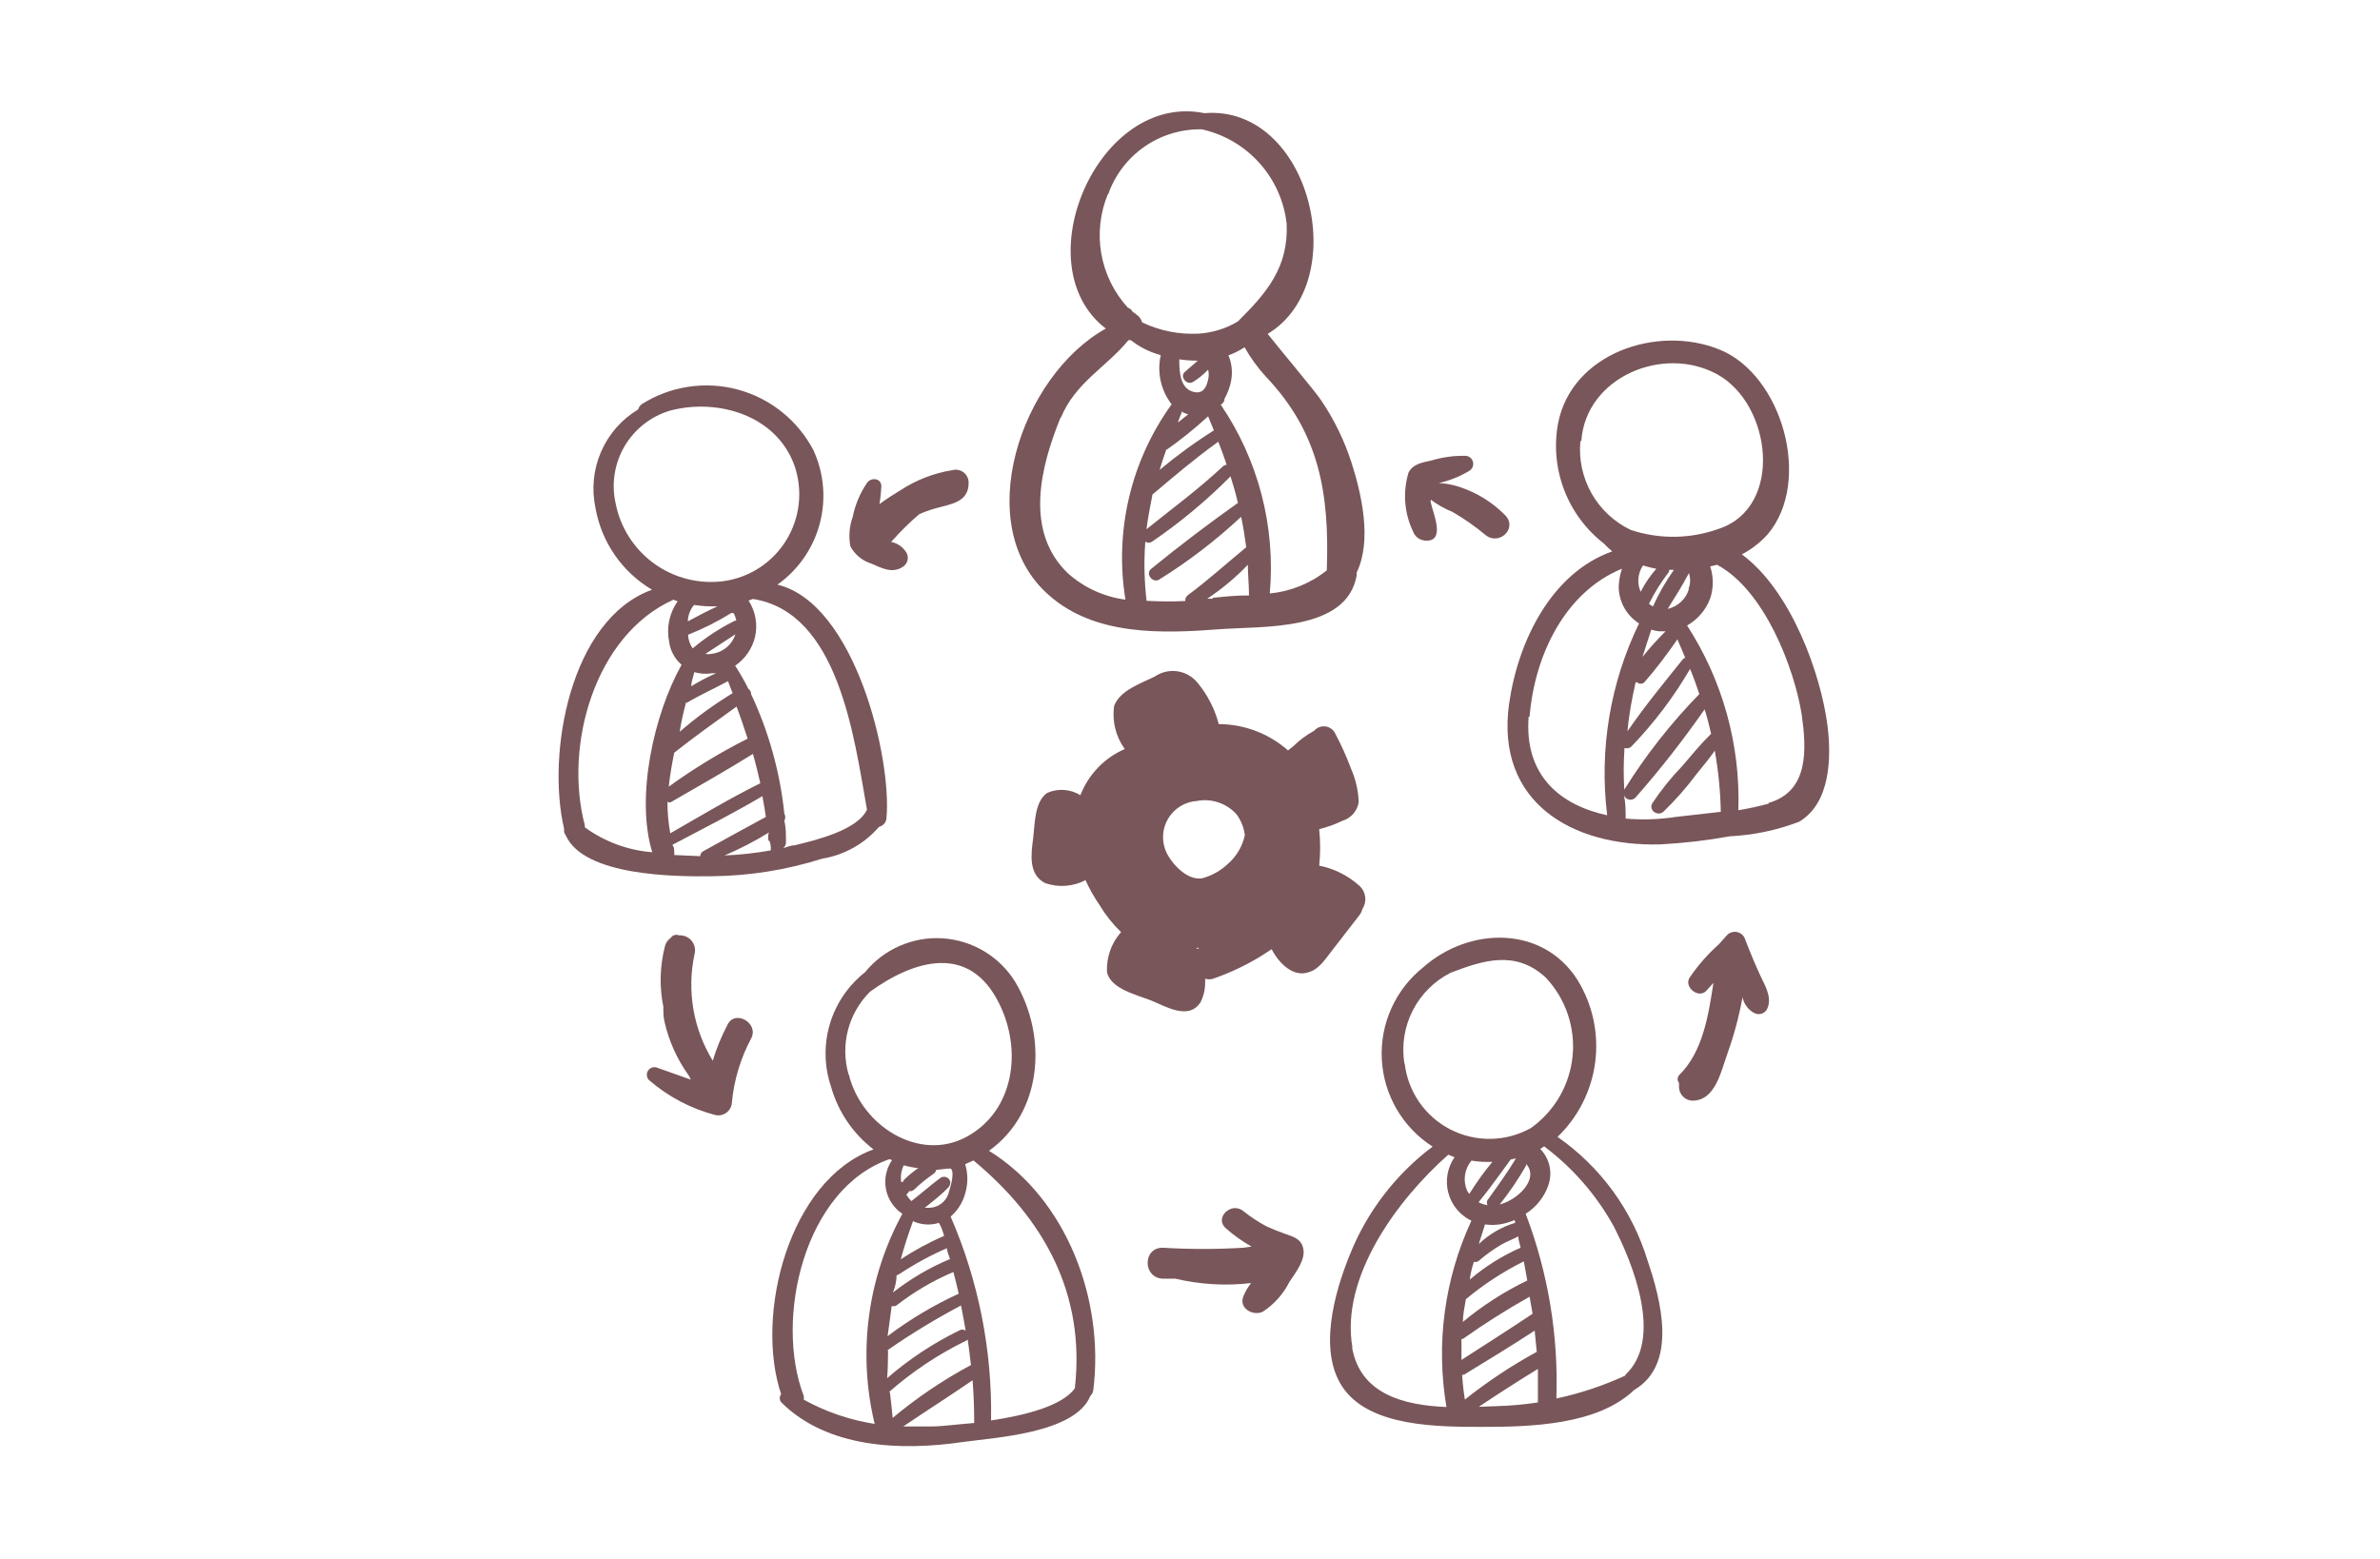 <svg width="229" height="150" viewBox="0 0 229 150" fill="none" xmlns="http://www.w3.org/2000/svg">
<g opacity="0.75">
<path d="M100.933 57.288C105.378 61.222 111.844 60.977 117.399 60.555C121.443 60.244 129.576 60.799 130.531 55.4C130.543 55.304 130.543 55.207 130.531 55.111C132.042 52.022 130.998 47.489 130.02 44.467C129.336 42.355 128.356 40.35 127.109 38.512C126.554 37.668 122.887 33.312 121.976 32.135C130.265 27.113 126.087 10.047 115.888 10.892C105.644 8.803 98.467 25.558 106.4 31.624C98.2 36.179 93.312 50.622 100.933 57.288ZM113.444 34.579C114.04 34.668 114.641 34.712 115.244 34.712L114.021 35.779C113.466 36.223 114.177 37.135 114.799 36.757C115.328 36.426 115.813 36.031 116.243 35.579C116.321 35.893 116.321 36.221 116.243 36.535C116.088 37.246 115.777 37.912 114.91 37.734C113.577 37.446 113.466 35.912 113.466 34.579H113.444ZM110.91 47.578C112.977 45.823 115.021 44.09 117.221 42.512C117.51 43.245 117.777 43.956 118.021 44.734C117.898 44.739 117.78 44.786 117.688 44.867C115.31 47.089 112.799 48.934 110.311 50.934C110.466 49.689 110.711 48.578 110.91 47.489V47.578ZM113.777 39.668C113.953 39.757 114.14 39.825 114.332 39.868L113.333 40.667C113.466 40.245 113.621 39.912 113.777 39.512V39.668ZM112.244 43.29C113.646 42.304 114.982 41.228 116.243 40.068L116.799 41.423C114.975 42.571 113.231 43.841 111.577 45.223C111.785 44.526 112.007 43.852 112.244 43.201V43.29ZM110.333 57.911C110.101 55.994 110.057 54.059 110.199 52.133C110.295 52.197 110.407 52.231 110.522 52.231C110.636 52.231 110.749 52.197 110.844 52.133C113.558 50.285 116.088 48.179 118.399 45.845C118.665 46.689 118.91 47.534 119.11 48.4C116.288 50.4 113.444 52.556 110.755 54.755C110.177 55.222 110.91 56.155 111.533 55.778C114.354 54.027 116.997 52.002 119.421 49.733C119.621 50.689 119.777 51.667 119.91 52.667C118.043 54.2 116.266 55.822 114.31 57.266C114.22 57.331 114.147 57.419 114.101 57.52C114.054 57.621 114.034 57.733 114.044 57.844C112.807 57.903 111.568 57.896 110.333 57.822V57.911ZM116.688 57.622H116.155C117.575 56.681 118.887 55.586 120.065 54.355C120.065 55.311 120.177 56.289 120.177 57.311C119.021 57.288 117.843 57.422 116.688 57.533V57.622ZM127.665 54.889C126.092 56.15 124.184 56.923 122.176 57.111C122.747 50.697 121.083 44.283 117.466 38.956L117.621 38.823C117.686 38.769 117.738 38.701 117.772 38.624C117.807 38.547 117.824 38.463 117.821 38.379C118.114 37.859 118.324 37.297 118.443 36.712C118.617 35.87 118.532 34.995 118.199 34.201C118.745 34.001 119.266 33.74 119.754 33.424C120.324 34.44 121.01 35.387 121.799 36.246C127.02 41.734 127.909 47.623 127.665 54.8V54.889ZM106.622 18.714C107.273 16.851 108.496 15.242 110.116 14.117C111.737 12.992 113.671 12.407 115.643 12.447C117.777 12.923 119.709 14.052 121.17 15.677C122.632 17.302 123.551 19.342 123.798 21.513C123.998 25.713 121.887 28.18 119.11 30.935C117.95 31.631 116.638 32.035 115.288 32.113C113.426 32.202 111.57 31.828 109.888 31.024C109.804 30.699 109.597 30.42 109.311 30.246L108.955 29.979C108.914 29.893 108.855 29.817 108.782 29.756C108.71 29.695 108.625 29.649 108.533 29.624C107.194 28.166 106.303 26.355 105.964 24.405C105.625 22.455 105.854 20.449 106.622 18.625V18.714ZM102.067 40.223C103.444 36.823 106.511 35.29 108.577 32.735H108.8C109.655 33.407 110.637 33.898 111.688 34.179C111.501 34.996 111.498 35.844 111.679 36.663C111.859 37.481 112.219 38.249 112.733 38.912C110.792 41.599 109.4 44.643 108.638 47.869C107.875 51.094 107.756 54.439 108.288 57.711C106.231 57.442 104.303 56.559 102.756 55.178C98.534 51.133 100.111 44.912 102.067 40.134V40.223Z" fill="#4C1E21"/>
<path d="M175.839 69.843C175.217 64.932 172.373 56.866 167.595 53.355C168.533 52.864 169.376 52.21 170.084 51.422C174.395 46.334 171.484 36.09 165.462 33.646C159.44 31.201 151.196 34.023 149.908 40.779C149.518 42.927 149.727 45.141 150.51 47.179C151.294 49.216 152.623 50.999 154.352 52.333C154.589 52.6 154.849 52.845 155.129 53.066C149.33 55.111 146.063 61.621 145.197 67.776C143.908 77.131 151.174 81.509 159.773 81.264C162.01 81.146 164.236 80.887 166.44 80.487C168.722 80.375 170.972 79.903 173.106 79.087C176.15 77.287 176.217 72.843 175.839 69.843ZM162.507 56.688C162.368 57.16 162.105 57.587 161.745 57.923C161.386 58.259 160.943 58.492 160.462 58.599C161.173 57.466 161.862 56.377 162.507 55.155C162.674 55.655 162.658 56.199 162.462 56.688H162.507ZM159.085 58.377C158.931 58.31 158.789 58.22 158.662 58.111C159.203 57.02 159.851 55.985 160.596 55.022V54.844H161.062C160.274 55.953 159.597 57.136 159.04 58.377H159.085ZM159.373 54.733C158.775 55.405 158.267 56.152 157.862 56.955C157.682 56.549 157.607 56.103 157.646 55.66C157.685 55.217 157.836 54.791 158.085 54.422C158.494 54.548 158.909 54.651 159.329 54.733H159.373ZM159.729 60.755H160.262C159.474 61.533 158.732 62.356 158.04 63.221C158.307 62.355 158.596 61.488 158.885 60.599C159.117 60.672 159.355 60.724 159.596 60.755H159.729ZM157.507 65.665C157.605 65.753 157.731 65.801 157.862 65.801C157.994 65.801 158.12 65.753 158.218 65.665C159.351 64.377 160.44 62.91 161.396 61.532C161.662 62.133 161.907 62.732 162.151 63.31C162.054 63.331 161.967 63.387 161.907 63.466C160.129 65.688 158.285 67.91 156.596 70.376C156.729 68.732 157.04 67.199 157.374 65.665H157.507ZM156.396 71.998C156.497 72.028 156.605 72.029 156.706 72.001C156.808 71.974 156.901 71.919 156.974 71.843C159.146 69.588 161.041 67.082 162.618 64.377C162.951 65.177 163.24 65.999 163.507 66.799C160.775 69.596 158.353 72.68 156.285 75.998C156.206 74.666 156.214 73.33 156.307 71.998H156.396ZM152.152 42.445C152.574 36.29 160.062 33.157 165.262 36.045C170.462 38.934 171.639 48.8 165.395 50.889C162.659 51.88 159.668 51.919 156.907 51C155.32 50.242 154.004 49.016 153.138 47.485C152.271 45.955 151.896 44.196 152.063 42.445H152.152ZM147.174 68.976C147.663 63.021 150.596 56.977 156.063 54.733C155.887 55.265 155.783 55.818 155.751 56.377C155.739 57.098 155.913 57.81 156.255 58.444C156.598 59.079 157.098 59.614 157.707 59.999C154.926 65.73 153.861 72.143 154.64 78.465C150.13 77.487 146.641 74.643 147.085 68.976H147.174ZM156.418 78.776C156.418 78.042 156.418 77.309 156.263 76.554C156.304 76.656 156.37 76.746 156.454 76.816C156.539 76.887 156.64 76.935 156.747 76.957C156.855 76.979 156.967 76.974 157.072 76.942C157.178 76.911 157.273 76.853 157.351 76.776C159.732 74.067 161.958 71.225 164.018 68.265C164.262 69.043 164.462 69.821 164.64 70.621C163.64 71.598 162.729 72.71 161.818 73.776C160.774 74.859 159.829 76.034 158.996 77.287C158.574 77.976 159.507 78.62 160.062 78.109C161.228 76.985 162.298 75.766 163.262 74.465C163.84 73.754 164.44 73.043 164.995 72.243C165.34 74.188 165.534 76.156 165.573 78.131L161.262 78.62C159.63 78.871 157.974 78.924 156.329 78.776H156.418ZM170.217 77.331C169.244 77.598 168.257 77.813 167.262 77.976C167.471 71.686 165.75 65.482 162.329 60.199C163.351 59.619 164.137 58.699 164.551 57.599C164.885 56.597 164.885 55.513 164.551 54.511L165.217 54.355C169.773 56.8 172.617 64.243 173.35 68.71C173.817 72.043 174.106 76.176 170.128 77.287L170.217 77.331Z" fill="#4C1E21"/>
<path d="M149.864 109.417C151.858 107.5 153.137 104.958 153.489 102.214C153.84 99.47 153.244 96.688 151.797 94.33C148.464 89.041 141.376 89.174 136.954 93.085C135.63 94.137 134.577 95.49 133.881 97.032C133.185 98.573 132.868 100.258 132.955 101.947C133.042 103.636 133.531 105.279 134.381 106.741C135.231 108.203 136.418 109.44 137.843 110.351C134.292 113.017 131.541 116.607 129.888 120.728C128.399 124.394 126.71 130.26 129.377 133.771C132.043 137.282 138.265 137.326 142.576 137.326C147.22 137.326 153.686 137.171 157.241 133.771C161.441 131.305 159.819 125.127 158.53 121.328C157.062 116.497 154.009 112.301 149.864 109.417ZM141.82 121.439C141.91 121.465 142.004 121.467 142.094 121.443C142.184 121.42 142.266 121.372 142.331 121.305C142.977 120.752 143.669 120.254 144.398 119.817C144.931 119.506 145.531 119.283 146.087 118.994C146.087 119.35 146.242 119.728 146.309 120.083C144.537 120.86 142.89 121.893 141.42 123.15C141.487 122.594 141.62 122.017 141.82 121.439ZM147.464 126.438C145.242 127.927 142.887 129.416 140.62 130.883C140.62 130.216 140.62 129.527 140.62 128.86C140.62 128.86 140.62 128.86 140.754 128.86C142.824 127.396 144.967 126.039 147.175 124.794L147.464 126.438ZM140.954 134.727C140.821 133.925 140.732 133.116 140.687 132.305H140.865C143.087 130.949 145.42 129.527 147.664 128.061L147.864 130.105C145.417 131.442 143.09 132.989 140.909 134.727H140.954ZM140.754 127.261C140.754 126.549 140.909 125.838 141.043 125.038C142.754 123.611 144.625 122.388 146.62 121.394L146.953 123.239C144.714 124.317 142.617 125.668 140.709 127.261H140.754ZM145.798 117.683C144.482 118.078 143.279 118.778 142.287 119.728L142.887 117.839C143.351 117.906 143.823 117.906 144.287 117.839C144.785 117.763 145.271 117.621 145.731 117.417L145.798 117.683ZM141.62 111.706C142.274 111.81 142.937 111.847 143.598 111.817C142.785 112.793 142.042 113.825 141.376 114.906C141.289 114.804 141.215 114.692 141.154 114.573C140.953 114.102 140.887 113.586 140.961 113.08C141.036 112.574 141.249 112.099 141.576 111.706H141.62ZM143.176 115.995C142.857 115.953 142.549 115.855 142.265 115.706C143.354 114.395 144.331 112.973 145.353 111.595L145.864 111.484C145.042 112.839 144.131 114.106 143.22 115.373C143.138 115.452 143.085 115.556 143.069 115.668C143.053 115.781 143.075 115.896 143.131 115.995H143.176ZM144.242 115.995C145.207 114.79 146.076 113.512 146.842 112.173C146.852 112.121 146.852 112.069 146.842 112.017C148.131 113.439 146.064 115.506 144.198 115.95L144.242 115.995ZM135.132 102.374C134.847 100.631 135.124 98.844 135.923 97.27C136.722 95.695 138.001 94.417 139.576 93.619C142.665 92.441 145.798 91.397 148.709 94.063C149.661 95.066 150.386 96.262 150.835 97.57C151.284 98.877 151.447 100.267 151.312 101.643C151.177 103.019 150.748 104.35 150.053 105.546C149.359 106.742 148.415 107.774 147.287 108.573C146.107 109.229 144.783 109.584 143.434 109.606C142.084 109.627 140.75 109.315 139.549 108.698C138.349 108.08 137.32 107.176 136.553 106.065C135.786 104.954 135.306 103.67 135.154 102.329L135.132 102.374ZM130.132 129.705C128.932 122.928 134.465 115.439 139.354 111.128L139.954 111.373C139.612 111.867 139.381 112.43 139.278 113.022C139.175 113.614 139.201 114.221 139.355 114.802C139.509 115.383 139.788 115.924 140.171 116.387C140.555 116.85 141.034 117.224 141.576 117.484C138.98 123.08 138.143 129.333 139.176 135.416C135.154 135.238 130.888 134.238 130.088 129.66L130.132 129.705ZM142.287 135.393C144.153 134.149 146.042 132.927 147.975 131.749C147.975 132.816 147.975 133.971 147.975 134.971C146.681 135.173 145.374 135.291 144.065 135.327L142.287 135.393ZM156.419 132.371C154.286 133.357 152.051 134.102 149.753 134.593C149.962 128.53 148.957 122.486 146.798 116.817C147.853 116.153 148.64 115.138 149.02 113.95C149.199 113.366 149.218 112.743 149.073 112.149C148.928 111.554 148.626 111.01 148.198 110.573L148.575 110.328C151.311 112.379 153.582 114.984 155.242 117.972C157.108 121.572 160.086 128.905 156.375 132.327L156.419 132.371Z" fill="#4C1E21"/>
<path d="M95.157 110.752C100.29 107.108 100.823 99.775 97.69 94.509C96.945 93.301 95.921 92.289 94.705 91.558C93.489 90.827 92.115 90.398 90.698 90.306C89.282 90.215 87.865 90.464 86.564 91.033C85.264 91.602 84.119 92.474 83.225 93.576C81.612 94.848 80.432 96.588 79.847 98.557C79.263 100.526 79.301 102.628 79.958 104.575C80.631 106.979 82.066 109.1 84.047 110.619C75.892 113.574 72.603 126.573 75.159 134.173C75.074 134.284 75.028 134.421 75.028 134.561C75.028 134.702 75.074 134.838 75.159 134.95C79.603 139.394 86.713 139.639 92.557 138.794C95.646 138.35 103.423 137.972 104.912 134.35C105.082 134.186 105.185 133.964 105.201 133.728C106.267 125.062 102.623 115.374 95.157 110.752ZM91.469 112.463C91.891 112.774 91.469 114.174 91.313 114.685C91.213 115.124 90.968 115.517 90.617 115.799C90.266 116.081 89.83 116.237 89.38 116.24H88.98C89.757 115.618 90.558 114.996 91.202 114.33C91.846 113.663 91.024 112.974 90.469 113.374C89.513 114.085 88.624 114.885 87.691 115.596C87.504 115.409 87.34 115.2 87.202 114.974L87.335 114.841C87.395 114.785 87.44 114.717 87.469 114.641C87.557 114.652 87.646 114.645 87.731 114.618C87.815 114.591 87.893 114.545 87.958 114.485C88.547 113.926 89.178 113.414 89.846 112.952C89.906 112.912 89.957 112.859 89.996 112.798C90.034 112.737 90.059 112.668 90.069 112.596L91.202 112.463C91.229 112.479 91.26 112.487 91.291 112.487C91.322 112.487 91.353 112.479 91.38 112.463H91.469ZM86.269 122.729C86.365 122.711 86.456 122.673 86.535 122.618C87.985 121.654 89.516 120.821 91.113 120.129C91.113 120.462 91.313 120.818 91.402 121.173C89.437 121.998 87.591 123.081 85.913 124.395C86.113 123.951 86.269 123.284 86.269 122.729ZM85.713 125.662C85.794 125.698 85.881 125.717 85.969 125.717C86.057 125.717 86.144 125.698 86.225 125.662C87.912 124.345 89.765 123.255 91.735 122.418C91.913 123.107 92.091 123.818 92.246 124.507C89.824 125.618 87.529 126.989 85.402 128.595C85.558 127.551 85.669 126.617 85.802 125.662H85.713ZM85.358 129.973C87.638 128.385 90.012 126.938 92.468 125.64C92.624 126.44 92.779 127.24 92.913 128.062C92.819 127.995 92.706 127.959 92.591 127.959C92.475 127.959 92.362 127.995 92.269 128.062C89.776 129.281 87.453 130.819 85.358 132.639C85.447 131.684 85.424 130.817 85.447 129.973H85.358ZM85.536 133.973C87.772 132.007 90.261 130.349 92.935 129.04C92.972 129.031 93.008 129.015 93.038 128.992C93.069 128.969 93.094 128.94 93.113 128.906C93.224 129.728 93.335 130.551 93.424 131.373C90.747 132.809 88.223 134.514 85.891 136.461C85.824 135.617 85.713 134.795 85.624 133.973H85.536ZM90.757 118.974C89.337 119.602 87.969 120.346 86.669 121.196C87.002 119.974 87.402 118.751 87.847 117.529C88.444 117.802 89.106 117.903 89.757 117.818C89.955 117.797 90.149 117.753 90.335 117.685C90.58 118.063 90.713 118.507 90.846 118.974H90.757ZM88.313 112.441C87.866 112.758 87.443 113.107 87.047 113.485C86.968 113.559 86.907 113.651 86.869 113.752H86.713C86.629 113.206 86.714 112.647 86.958 112.152C87.46 112.291 87.973 112.388 88.491 112.441H88.313ZM81.647 103.397C81.247 102.008 81.228 100.536 81.591 99.137C81.955 97.737 82.688 96.461 83.713 95.442C87.935 92.398 93.268 90.754 96.135 96.575C98.357 101.019 97.624 106.841 93.068 109.374C88.513 111.907 82.891 108.397 81.669 103.397H81.647ZM85.58 111.552L85.824 111.663C85.548 112.066 85.355 112.52 85.256 112.998C85.157 113.477 85.154 113.97 85.247 114.45C85.34 114.929 85.527 115.386 85.798 115.792C86.069 116.199 86.418 116.548 86.824 116.818C83.462 122.996 82.512 130.201 84.158 137.039C81.765 136.666 79.456 135.876 77.336 134.706C77.357 134.588 77.357 134.468 77.336 134.35C74.492 126.929 77.381 114.374 85.602 111.552H85.58ZM89.691 137.283C88.758 137.283 87.824 137.283 86.913 137.283C89.135 135.772 91.357 134.372 93.579 132.839C93.691 134.195 93.735 135.55 93.735 136.95C92.091 137.083 90.58 137.283 89.691 137.283ZM103.423 133.617C102.201 135.306 98.646 136.217 95.357 136.706C95.478 129.963 94.152 123.272 91.469 117.085C92.148 116.502 92.636 115.728 92.868 114.863C93.147 113.943 93.147 112.961 92.868 112.041L93.668 111.685C100.423 117.285 104.445 124.484 103.423 133.573V133.617Z" fill="#4C1E21"/>
<path d="M68.492 84.332C72.089 84.297 75.661 83.728 79.091 82.644C81.224 82.298 83.167 81.212 84.579 79.577C84.763 79.534 84.928 79.437 85.055 79.298C85.182 79.159 85.264 78.986 85.291 78.799C85.846 73.022 82.269 58.068 74.802 56.268C76.797 54.854 78.235 52.788 78.868 50.427C79.501 48.065 79.289 45.557 78.269 43.335C77.525 41.911 76.494 40.657 75.241 39.651C73.988 38.646 72.54 37.911 70.988 37.493C69.437 37.076 67.816 36.984 66.227 37.225C64.639 37.465 63.117 38.033 61.759 38.891C61.586 39.016 61.46 39.196 61.404 39.402C59.818 40.356 58.57 41.781 57.834 43.478C57.097 45.174 56.908 47.059 57.293 48.868C57.576 50.498 58.209 52.048 59.149 53.41C60.089 54.772 61.313 55.913 62.737 56.757C54.848 59.601 52.582 72.533 54.271 79.733C54.271 79.733 54.271 79.733 54.271 79.866C54.281 79.932 54.281 80 54.271 80.066C54.316 80.191 54.376 80.31 54.448 80.421C56.226 84.332 65.025 84.377 68.492 84.332ZM69.025 58.356C68.07 58.801 67.114 59.29 66.181 59.801C66.195 59.222 66.406 58.665 66.781 58.223C67.487 58.328 68.201 58.373 68.914 58.356H69.025ZM68.47 62.934C68.271 62.967 68.068 62.967 67.87 62.934L70.758 61.045C70.592 61.563 70.274 62.02 69.847 62.356C69.419 62.693 68.901 62.894 68.359 62.934H68.47ZM70.469 59.001H70.581C70.708 59.229 70.798 59.477 70.847 59.734H70.714C69.257 60.458 67.892 61.353 66.648 62.401C66.378 62.014 66.224 61.56 66.203 61.09C67.648 60.52 69.039 59.821 70.358 59.001H70.469ZM68.603 64.8H68.892C68.07 65.157 67.276 65.573 66.514 66.045C66.514 65.578 66.714 65.134 66.803 64.689C67.352 64.846 67.927 64.884 68.492 64.8H68.603ZM66.114 67.622C67.381 66.867 68.736 66.267 70.047 65.556C70.203 65.956 70.336 66.334 70.492 66.711C68.695 67.805 66.993 69.046 65.403 70.422C65.537 69.489 65.759 68.556 66.003 67.622H66.114ZM74.047 80.955C74.155 81.238 74.193 81.543 74.158 81.844C72.689 82.104 71.204 82.268 69.714 82.332C71.196 81.699 72.63 80.956 74.003 80.11C73.869 80.333 73.914 80.599 73.936 80.888L74.047 80.955ZM64.337 77.222H64.514C67.159 75.689 69.847 74.177 72.447 72.555C72.714 73.489 72.936 74.422 73.158 75.377C70.203 76.844 67.359 78.555 64.492 80.199C64.306 79.195 64.217 78.176 64.225 77.155L64.337 77.222ZM64.337 75.8C64.448 74.689 64.648 73.578 64.87 72.444C66.825 70.889 68.847 69.467 70.87 68C71.269 69.045 71.603 70.067 71.936 71.089C69.275 72.429 66.726 73.982 64.314 75.733L64.337 75.8ZM64.87 82.355C64.891 82.215 64.891 82.073 64.87 81.933C64.87 81.733 64.87 81.532 64.692 81.31C67.603 79.777 70.536 78.288 73.358 76.622C73.469 77.288 73.603 77.955 73.692 78.622C71.669 79.71 69.625 80.844 67.647 81.933C67.564 81.978 67.495 82.046 67.448 82.128C67.401 82.21 67.377 82.304 67.381 82.399C66.559 82.355 65.714 82.332 64.848 82.288L64.87 82.355ZM83.424 77.911C82.513 79.91 78.447 80.866 76.447 81.355C76.091 81.355 75.713 81.533 75.358 81.621C75.454 81.546 75.529 81.447 75.576 81.334C75.622 81.221 75.639 81.098 75.625 80.977C75.625 80.31 75.625 79.644 75.469 78.977C75.528 78.876 75.558 78.761 75.558 78.644C75.558 78.527 75.528 78.412 75.469 78.311C75.054 74.322 73.972 70.431 72.269 66.8C72.271 66.7 72.248 66.6 72.201 66.511C72.155 66.421 72.087 66.345 72.003 66.289C71.625 65.524 71.202 64.782 70.736 64.067C71.691 63.416 72.371 62.434 72.647 61.312C72.785 60.715 72.801 60.096 72.694 59.493C72.587 58.89 72.359 58.314 72.025 57.801L72.447 57.645C80.647 58.934 82.157 70.8 83.402 77.822L83.424 77.911ZM59.226 48.402C58.816 46.529 59.132 44.57 60.109 42.921C61.087 41.272 62.653 40.054 64.492 39.513C69.07 38.313 74.714 39.958 76.447 44.824C76.852 46.004 76.991 47.26 76.854 48.5C76.716 49.74 76.305 50.934 75.65 51.997C74.996 53.059 74.114 53.963 73.069 54.644C72.023 55.325 70.839 55.766 69.603 55.934C67.239 56.237 64.849 55.626 62.921 54.226C60.992 52.826 59.671 50.743 59.226 48.402ZM64.759 57.712L65.203 57.868C64.809 58.426 64.532 59.059 64.391 59.727C64.25 60.396 64.246 61.086 64.381 61.756C64.494 62.62 64.921 63.411 65.581 63.978C62.914 68.734 61.137 76.733 62.759 82.021C60.416 81.836 58.17 81.005 56.27 79.622C56.27 79.622 56.27 79.488 56.27 79.422C54.248 71.778 57.204 61.156 64.759 57.734V57.712Z" fill="#4C1E21"/>
<path d="M167.929 90.443C167.88 90.268 167.787 90.11 167.658 89.983C167.529 89.855 167.37 89.764 167.195 89.717C167.02 89.669 166.836 89.669 166.661 89.714C166.486 89.76 166.326 89.85 166.196 89.976L165.374 90.887C164.334 91.819 163.409 92.87 162.618 94.02C161.907 94.953 163.485 96.242 164.24 95.287C164.44 95.042 164.663 94.82 164.863 94.598C164.374 97.82 163.818 101.264 161.552 103.486C161.467 103.589 161.42 103.719 161.42 103.853C161.42 103.986 161.467 104.116 161.552 104.219V104.619C161.557 104.962 161.694 105.289 161.934 105.533C162.174 105.777 162.498 105.919 162.84 105.93C165.063 105.93 165.596 103.086 166.218 101.375C166.847 99.618 167.33 97.812 167.662 95.976C167.726 96.293 167.859 96.593 168.051 96.854C168.243 97.115 168.489 97.331 168.773 97.487C168.891 97.552 169.021 97.591 169.155 97.601C169.29 97.61 169.424 97.589 169.55 97.541C169.675 97.492 169.788 97.416 169.88 97.318C169.973 97.22 170.042 97.103 170.084 96.975C170.507 95.931 169.773 94.753 169.373 93.887C168.973 93.02 168.351 91.576 167.929 90.443Z" fill="#4C1E21"/>
<path d="M137.087 52.023C139.198 52.223 137.843 49.29 137.665 48.356C137.654 48.268 137.654 48.178 137.665 48.09C138.308 48.57 139.01 48.966 139.754 49.267C140.875 49.915 141.938 50.659 142.931 51.49C144.242 52.556 146.064 50.845 144.82 49.579C143.58 48.324 142.055 47.386 140.376 46.845C139.75 46.643 139.1 46.523 138.443 46.49C139.477 46.257 140.467 45.859 141.376 45.312C141.521 45.225 141.634 45.092 141.697 44.934C141.76 44.776 141.77 44.602 141.725 44.438C141.679 44.274 141.581 44.13 141.446 44.027C141.311 43.924 141.146 43.868 140.976 43.868C139.885 43.849 138.798 43.999 137.754 44.312C136.887 44.512 135.976 44.623 135.532 45.468C134.959 47.343 135.11 49.364 135.954 51.134C136.038 51.375 136.189 51.587 136.39 51.745C136.591 51.902 136.833 51.999 137.087 52.023Z" fill="#4C1E21"/>
<path d="M83.846 54.244C84.868 54.688 85.846 55.222 86.868 54.555C87.089 54.417 87.249 54.2 87.315 53.948C87.381 53.696 87.348 53.428 87.224 53.2C87.063 52.93 86.848 52.698 86.591 52.518C86.334 52.338 86.043 52.214 85.735 52.155C85.785 52.117 85.829 52.072 85.868 52.022C86.666 51.117 87.527 50.27 88.446 49.489C88.921 49.275 89.411 49.096 89.912 48.955C91.401 48.511 93.223 48.4 93.201 46.444C93.2 46.255 93.156 46.068 93.072 45.898C92.988 45.728 92.867 45.58 92.717 45.464C92.567 45.349 92.392 45.269 92.207 45.23C92.021 45.192 91.829 45.197 91.646 45.245C89.862 45.531 88.159 46.19 86.646 47.178C86.024 47.556 85.313 48 84.624 48.511C84.717 47.945 84.776 47.373 84.802 46.8C84.802 46.022 83.846 45.911 83.446 46.444C82.759 47.441 82.282 48.568 82.046 49.755C81.719 50.659 81.642 51.634 81.824 52.577C82.035 52.974 82.322 53.326 82.669 53.612C83.016 53.898 83.416 54.113 83.846 54.244Z" fill="#4C1E21"/>
<path d="M70.003 98.62C69.418 99.726 68.941 100.887 68.581 102.086C66.703 99.023 66.074 95.356 66.825 91.842C66.886 91.62 66.893 91.387 66.845 91.162C66.797 90.936 66.696 90.726 66.55 90.547C66.405 90.369 66.219 90.228 66.007 90.136C65.796 90.045 65.566 90.005 65.336 90.02C65.196 89.959 65.038 89.95 64.891 89.995C64.745 90.04 64.619 90.135 64.537 90.264C64.26 90.455 64.063 90.739 63.981 91.064C63.487 92.968 63.434 94.959 63.825 96.886C63.825 97.375 63.825 97.864 63.937 98.331C64.358 100.196 65.151 101.957 66.27 103.508L66.47 103.908L63.159 102.73C63.004 102.689 62.839 102.7 62.691 102.762C62.542 102.823 62.419 102.932 62.338 103.07C62.257 103.209 62.224 103.371 62.244 103.53C62.264 103.689 62.335 103.838 62.448 103.952C64.283 105.54 66.457 106.688 68.803 107.308C68.993 107.354 69.192 107.358 69.384 107.317C69.576 107.277 69.757 107.194 69.912 107.074C70.068 106.955 70.195 106.802 70.284 106.627C70.372 106.452 70.421 106.26 70.425 106.063C70.633 103.925 71.26 101.849 72.269 99.953C73.069 98.464 70.714 97.131 70.003 98.62Z" fill="#4C1E21"/>
<path d="M123.665 118.751C123.046 118.538 122.438 118.293 121.843 118.018C121.059 117.599 120.315 117.108 119.621 116.551C118.466 115.618 116.799 117.218 117.955 118.218C118.714 118.887 119.541 119.475 120.421 119.973L119.644 120.084C117.054 120.24 114.456 120.24 111.866 120.084C109.933 120.084 109.955 122.973 111.866 123.062H113.089C115.475 123.626 117.941 123.769 120.377 123.484C120.062 123.882 119.807 124.323 119.621 124.795C119.199 125.951 120.599 126.684 121.51 126.24C122.598 125.524 123.479 124.536 124.066 123.373C124.599 122.551 125.554 121.373 125.421 120.307C125.288 119.24 124.465 119.04 123.665 118.751Z" fill="#4C1E21"/>
<path d="M130.709 88.198C130.89 87.994 131.019 87.75 131.087 87.487C131.312 87.144 131.409 86.734 131.36 86.327C131.311 85.92 131.12 85.544 130.82 85.265C129.724 84.274 128.38 83.599 126.931 83.309C127.053 82.142 127.053 80.965 126.931 79.798C127.699 79.613 128.444 79.344 129.154 78.998C129.561 78.88 129.926 78.648 130.205 78.329C130.485 78.01 130.667 77.618 130.731 77.198C130.694 76.112 130.453 75.041 130.02 74.043C129.584 72.87 129.072 71.727 128.487 70.621C128.402 70.433 128.271 70.27 128.106 70.147C127.942 70.023 127.748 69.943 127.544 69.914C127.34 69.886 127.132 69.909 126.94 69.982C126.747 70.055 126.576 70.175 126.443 70.332C125.717 70.724 125.051 71.218 124.465 71.799L123.932 72.221C122.091 70.595 119.722 69.695 117.266 69.688C116.888 68.238 116.198 66.888 115.244 65.733C114.761 65.126 114.066 64.724 113.299 64.608C112.533 64.493 111.75 64.672 111.11 65.111C109.777 65.777 107.777 66.421 107.2 67.933C106.989 69.398 107.355 70.888 108.222 72.088C107.252 72.509 106.375 73.118 105.642 73.881C104.91 74.644 104.336 75.545 103.955 76.532C103.48 76.238 102.94 76.064 102.383 76.025C101.826 75.987 101.267 76.084 100.756 76.31C99.511 77.176 99.578 79.376 99.4 80.754C99.222 82.132 98.911 84.176 100.578 84.998C101.208 85.215 101.876 85.301 102.541 85.251C103.205 85.201 103.853 85.017 104.444 84.709C104.826 85.547 105.279 86.35 105.8 87.109C106.372 88.062 107.066 88.936 107.866 89.709C106.935 90.758 106.449 92.129 106.511 93.531C106.822 95.175 109.422 95.753 110.755 96.286C112.088 96.819 114.355 98.241 115.51 96.464C115.824 95.845 115.977 95.157 115.955 94.464C115.965 94.375 115.965 94.286 115.955 94.197C116.201 94.27 116.464 94.27 116.71 94.197C118.351 93.633 119.923 92.888 121.399 91.975L122.354 91.353C123.087 92.753 124.443 94.064 125.887 93.575C126.976 93.286 127.598 92.175 128.265 91.353L130.709 88.198ZM115.155 77.087C115.854 76.952 116.577 77.002 117.251 77.232C117.925 77.462 118.528 77.864 118.999 78.398C119.421 78.981 119.688 79.662 119.776 80.376C119.544 81.456 118.967 82.431 118.132 83.154C117.436 83.809 116.589 84.282 115.666 84.531C114.221 84.754 112.777 83.176 112.221 82.02C111.987 81.507 111.88 80.945 111.91 80.381C111.94 79.818 112.106 79.27 112.395 78.785C112.683 78.3 113.085 77.892 113.566 77.596C114.046 77.301 114.592 77.126 115.155 77.087ZM115.088 91.22H115.244H115.377L115.244 91.331L115.088 91.22Z" fill="#4C1E21"/>
</g>
</svg>
